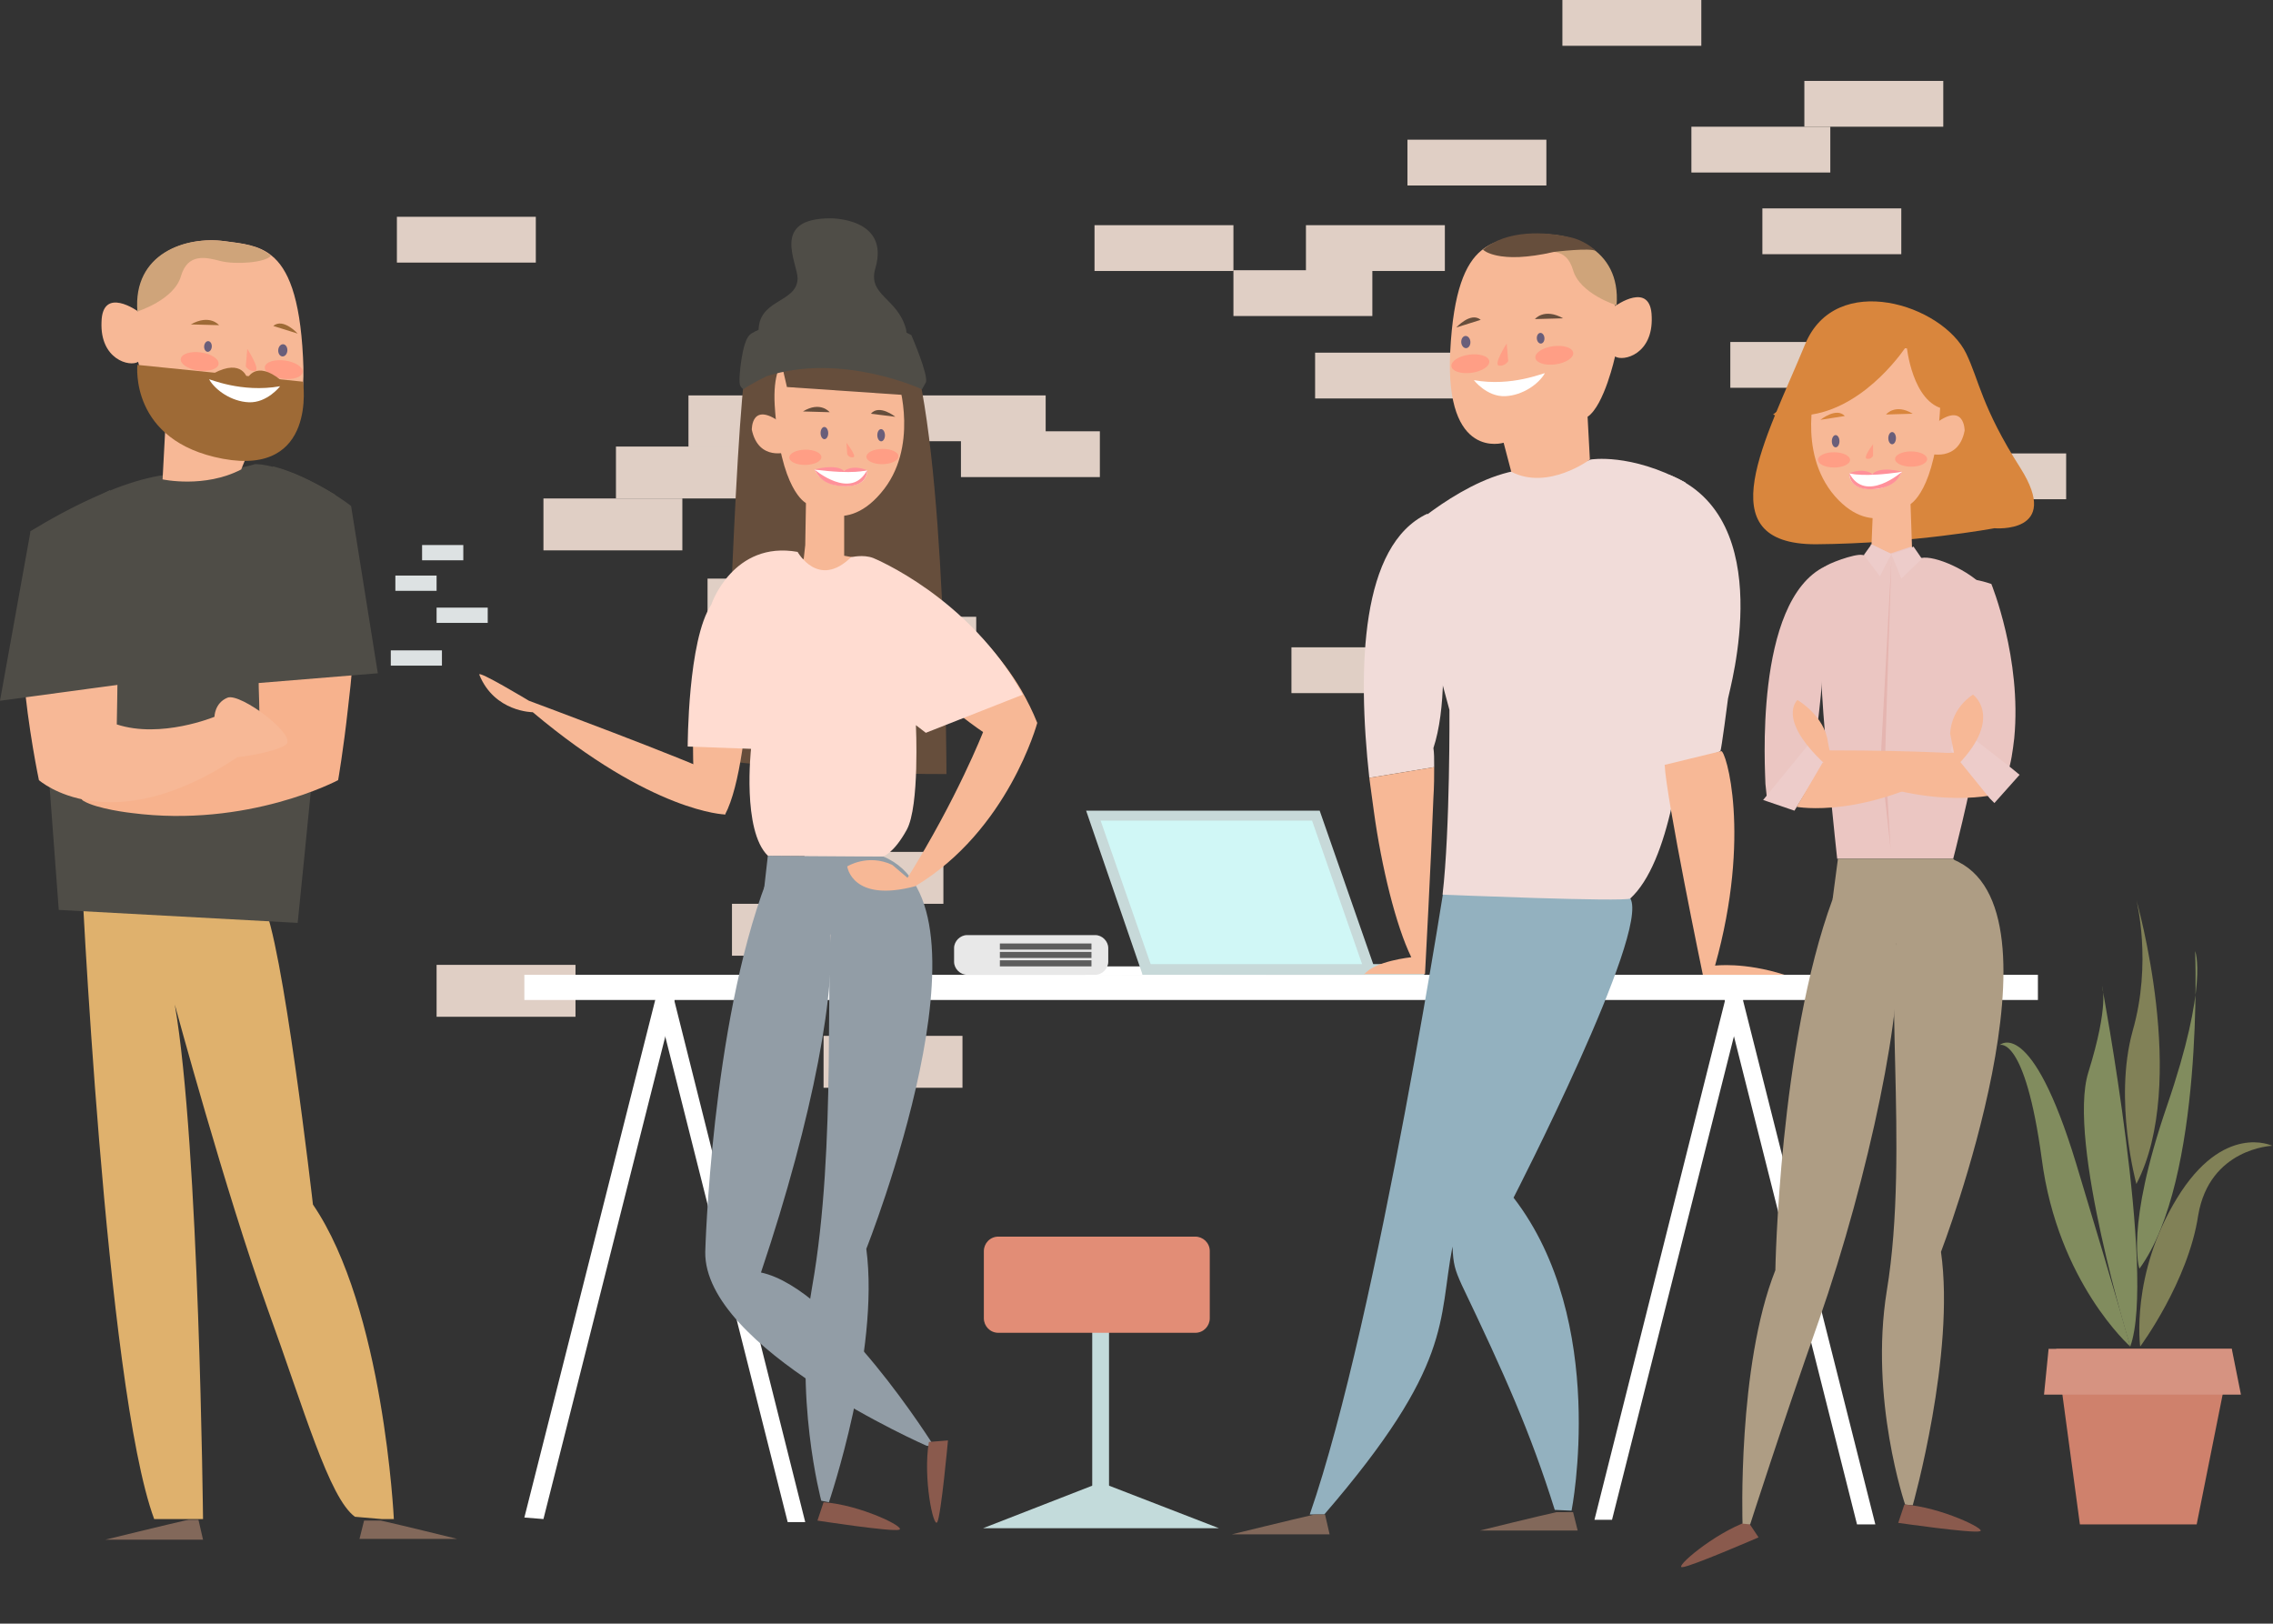 <?xml version="1.0" encoding="utf-8"?>
<!-- Generator: Adobe Illustrator 18.0.0, SVG Export Plug-In . SVG Version: 6.00 Build 0)  -->
<!DOCTYPE svg PUBLIC "-//W3C//DTD SVG 1.1//EN" "http://www.w3.org/Graphics/SVG/1.1/DTD/svg11.dtd">
<svg version="1.1" id="_x2014_ÎÓÈ_x5F_1" xmlns="http://www.w3.org/2000/svg" xmlns:xlink="http://www.w3.org/1999/xlink"
	 x="0px" y="0px" width="297.8px" height="212.7px" viewBox="0 0 297.8 212.7" enable-background="new 0 0 297.8 212.7"
	 xml:space="preserve">
<rect x="0" y="0" width="297.8" height="212.7" fill="#333333" stroke="none"/>
<g>
	<g>
		<rect x="90.2" y="51.8" fill="#E0CFC5" width="18.2" height="6.8"/>
		<rect x="80.7" y="58.5" fill="#E0CFC5" width="18.2" height="6.8"/>
		<rect x="92.7" y="75.8" fill="#E0CFC5" width="18.2" height="6.8"/>
		<rect x="71.2" y="65.3" fill="#E0CFC5" width="18.2" height="6.8"/>
		<rect x="57.2" y="126.4" fill="#E0CFC5" width="18.2" height="6.8"/>
		<rect x="105.4" y="111.6" fill="#E0CFC5" width="18.2" height="6.8"/>
		<rect x="95.9" y="118.4" fill="#E0CFC5" width="18.2" height="6.8"/>
		<rect x="107.9" y="135.7" fill="#E0CFC5" width="18.2" height="6.8"/>
		<rect x="109.7" y="80.8" fill="#E0CFC5" width="18.2" height="6"/>
		<rect x="125.9" y="56.5" fill="#E0CFC5" width="18.2" height="6"/>
		<rect x="118.8" y="51.8" fill="#E0CFC5" width="18.2" height="6"/>
		<rect x="143.4" y="29.5" fill="#E0CFC5" width="18.2" height="6"/>
		<rect x="161.6" y="35.4" fill="#E0CFC5" width="18.2" height="6"/>
		<rect x="171.1" y="29.5" fill="#E0CFC5" width="18.2" height="6"/>
		<rect x="52" y="28.4" fill="#E0CFC5" width="18.2" height="6"/>
		<rect x="184.4" y="18.3" fill="#E0CFC5" width="18.2" height="6"/>
		<rect x="172.3" y="46.2" fill="#E0CFC5" width="18.2" height="6"/>
		<rect x="221.6" y="16.6" fill="#E0CFC5" width="18.2" height="6"/>
		<rect x="230.9" y="27.3" fill="#E0CFC5" width="18.2" height="6"/>
		<rect x="204.7" y="0" fill="#E0CFC5" width="18.2" height="6"/>
		<rect x="236.4" y="10.6" fill="#E0CFC5" width="18.2" height="6"/>
		<rect x="252.5" y="59.4" fill="#E0CFC5" width="18.2" height="6"/>
		<rect x="226.7" y="44.8" fill="#E0CFC5" width="18.2" height="6"/>
		<rect x="169.2" y="84.8" fill="#E0CFC5" width="18.2" height="6"/>
	</g>
	<g>
		<g>
			<rect x="55.3" y="71.4" fill="#DDE2E3" width="5.4" height="2"/>
			<rect x="51.8" y="75.4" fill="#DDE2E3" width="5.4" height="2"/>
			<rect x="57.2" y="79.6" fill="#DDE2E3" width="6.7" height="2"/>
			<rect x="51.2" y="85.2" fill="#DDE2E3" width="6.7" height="2"/>
		</g>
	</g>
	<g>
		<polygon fill="#CF816C" points="269.4,176.7 272.5,199.7 287.8,199.7 292.4,176.7 		"/>
		<polygon fill="#D69381" points="268.4,176.7 267.8,182.7 293.6,182.7 292.4,176.7 		"/>
		<path fill="#818C5E" d="M279.1,176.4c0,0-9.5-8.4-11.6-24.6c-2.2-16.2-5.5-14.9-5.5-14.9s4.1-3.9,10,15.5
			C277.9,171.9,279.1,176.4,279.1,176.4z"/>
		<path fill="#818C5E" d="M279.1,176.4c0,0-8.3-26.9-5.5-35.9c2.8-9,1.8-11.3,1.8-11.3S282.5,167,279.1,176.4z"/>
		<path fill="#818C5E" d="M280.3,166.2c0,0-1.9-5.3,3.6-21.3c5.5-16,3.7-20.3,3.7-20.3S288.8,154.6,280.3,166.2z"/>
		<path fill="#818157" d="M280.4,176.4c0,0-1.3-9.4,4.8-19.4c6.1-10,12.5-6.9,12.5-6.9s-8.2,0.3-9.7,9.1
			C286.7,167.9,280.4,176.4,280.4,176.4z"/>
		<path fill="#818157" d="M279.9,155.1c0,0-3-10.9-0.5-20c2.6-9,0.5-17.2,0.5-17.2S286.8,141.9,279.9,155.1z"/>
	</g>
	<g>
		<rect x="143.1" y="163.2" fill="#C3DBDB" width="2.2" height="32.8"/>
		<path fill="#E28D76" d="M130.8,174.6h25.8c1.1,0,1.9-0.9,1.9-1.9v-8.8c0-1.1-0.9-1.9-1.9-1.9h-25.8c-1.1,0-1.9,0.9-1.9,1.9v8.8
			C128.9,173.7,129.7,174.6,130.8,174.6z"/>
		<polygon fill="#C3DBDB" points="128.8,200.2 159.7,200.2 144.2,194.2 		"/>
	</g>
	<g>
		<polygon fill="#FFFFFF" points="149.7,112.9 154.7,126.6 142.2,126.6 142.2,127.8 166,127.7 156.5,112.9 		"/>
	</g>
	<g>
		<polygon fill="#C7D9D9" points="142.3,106.2 172.9,106.2 180.4,127.7 149.7,127.7 		"/>
		<polygon fill="#D0F7F6" points="144.2,107.5 171.9,107.5 178.7,127 151,127 		"/>
		<rect x="149.7" y="126.3" fill="#C7D9D9" width="36.9" height="1.4"/>
	</g>
	<g>
		<rect x="68.7" y="127.7" fill="#FFFFFF" width="198.3" height="3.3"/>
		<polygon fill="#FFFFFF" points="71.2,199 88.6,130.1 86.3,129.2 68.7,198.8 		"/>
		<polygon fill="#FFFFFF" points="103.2,199.4 85.8,130.4 88,129.7 105.5,199.4 		"/>
		<polygon fill="#FFFFFF" points="211.2,199.1 228.6,130.1 226.4,129.5 208.9,199.1 		"/>
		<polygon fill="#FFFFFF" points="243.3,199.7 225.9,130.7 228.1,130 245.7,199.7 		"/>
	</g>
	<g>
		<path fill="#8A5A4D" d="M229,199.3l1.4,2.1c0,0-9,3.9-10,3.9C219.3,205.4,224.5,200.9,229,199.3z"/>
		<path fill="#EBC6C2" d="M231.5,104.6c0.5,0.7,4.3-0.9,4.3-0.9c3.9-7.4,3.3-29.5,3.3-29.5c-9.4,4.6-7.8,27.2-7.8,28.5
			C231.3,102.7,231.5,104.5,231.5,104.6z"/>
		<polygon fill="#EDCCCA" points="231,104.8 235.1,106.2 239.5,99.1 237.7,96.6 		"/>
		<path fill="#AE9D84" d="M228.3,199.6l1,0.1c0,0,4.2-13.1,9-26.7c6.6-18.9,11.4-42.2,10.1-49.4c-0.9-5.1-5-7.5-5-7.5
			c-1.4,0.3-2.8,0.3-3.3,1.7c-7,19-7.5,48.6-7.5,48.6C227.6,179,228.3,199.6,228.3,199.6z"/>
		<path fill="#AE9D84" d="M250.6,197.2l-1-0.1c0,0-4.7-13.8-2.4-28c3.1-18.7-0.9-43.4,2.2-50.1c2.1-4.7,6.5-6.4,6.5-6.4
			c15.7,6.3-1.6,51.4-1.6,51.4C256.2,177.4,250.6,197.2,250.6,197.2z"/>
		<path fill="#8A5A4D" d="M249.5,197.1l-0.8,2.4c0,0,9.7,1.4,10.7,1.1C260.4,200.4,254.2,197.4,249.5,197.1z"/>
		<path fill="#D9863D" d="M261.3,69.2c0,0,8.9,0.8,3.4-7.9c-5.1-8-5.4-11.5-7.1-15c-3.1-6.4-17.1-10.9-21.1-1.2
			c-5.1,12.4-13,26.2,1.4,26.2C250.6,71.2,261.3,69.2,261.3,69.2z"/>
		<path fill="#F7B896" d="M250.7,73.5c0,0-0.9,0.7-2.2,0.8l-0.7-1.7l-0.8,1.5c-0.5-0.2-1.1-0.5-1.6-1l-0.2-1.8v0l0.2-4.9l4.9-0.7
			l0.2,5.9L250.7,73.5z"/>
		<path fill="#F7B896" d="M238,50.4c0,0-2.7,8.7,2.4,14.6c5.1,5.8,9.8,1.1,9.8,1.1s3.4-1.6,4-12.8C255,37.9,238,50.4,238,50.4z"/>
		<path fill="#F7B896" d="M252.7,59.4c0,0,3.9,1.2,4.7-3c0,0,0-4-4.1-0.7L252.7,59.4z"/>
		<path fill="#FFFFFF" d="M249.2,61.8c0,0-5.8,0.5-6.9,0.2c0,0-0.3,2.5,3.9,2C246.1,64,248.3,63.7,249.2,61.8z"/>
		<path fill="#FF919A" d="M249.2,61.8c0,0-2.8-0.8-3.9,0.3c0,0-1-0.9-3-0.1C242.3,62,244.1,62.6,249.2,61.8z"/>
		<path fill="#FF919A" d="M249.2,61.8c0,0-4.8,4.2-6.9,0.2c0,0-0.2,2.1,2.8,2.1C248.1,64,248.8,62.6,249.2,61.8z"/>
		<path fill="#FF9E85" d="M245.4,58.2c0,0-1.4,1.8-0.8,1.9c0.6,0.1,0.8-0.4,0.8-0.4L245.4,58.2z"/>
		
			<ellipse transform="matrix(-1 -3.703737e-03 3.703737e-03 -1 500.465 121.263)" fill="#FF9E85" cx="250.3" cy="60.2" rx="2.1" ry="1"/>
		
			<ellipse transform="matrix(-1 -3.703737e-03 3.703737e-03 -1 480.263 121.335)" fill="#FF9E85" cx="240.2" cy="60.2" rx="2.1" ry="1"/>
		<path fill="#EBC6C2" d="M255.9,112.5h-15.2c0,0-0.5-4.6-1.1-10.7c-1-10.5-2-25.3-0.6-27.5c0.3-0.4,4-1.8,5-1.6
			c0.8,0.1,1.3,0.4,1.3,0.4l-0.2-1.8v0l2.6,1.2l2.7-0.9l0.2,1.8c0,0,0.4-0.1,1.1-0.3c1.8-0.4,6.4,1.7,8.2,3.8
			C264,81.8,255.9,112.5,255.9,112.5z"/>
		<path fill="#D9863D" d="M249.8,45.3c0,0-5,7.8-12.4,9c0,0-4,0.6-5.1,0c0,0,6.8-4.9,7.4-9C240.3,41.2,247.6,39.7,249.8,45.3z"/>
		<path fill="#EBC6C2" d="M255.8,97.8c0.3,0.2,0.6,0.3,0.8,0.3c0,0-0.5-1.4-1.1-3.5c-2.1-7.7-6.5-22.1,5.4-18.1c0,0,4,9.8,3,20.2
			c-0.2,1.7-0.4,3.2-0.9,4.7L255.8,97.8z"/>
		<path fill="#D9863D" d="M238.5,55c0,0,2.1-1.7,3.2-0.5L238.5,55z"/>
		<path fill="#D9863D" d="M247.1,54.3c0,0,1.2-1.5,3.5-0.1L247.1,54.3z"/>
		<ellipse fill="#695E7A" cx="240.5" cy="57.8" rx="0.5" ry="0.8"/>
		<ellipse fill="#695E7A" cx="247.9" cy="57.4" rx="0.5" ry="0.8"/>
		<path fill="#D9863D" d="M249.8,45.3c0,0,0.7,7.5,5,8.3C259,54.5,255.5,44.2,249.8,45.3z"/>
		<polygon fill="#EDCCCA" points="251.8,73.2 249.1,75.8 248.5,74.3 247.8,72.6 250.5,71.7 250.7,71.6 		"/>
		<polygon fill="#EDCCCA" points="247.8,72.6 247,74.1 246.3,75.5 244.2,72.7 245.2,71.3 245.2,71.3 		"/>
		<path fill="#E5B5B0" d="M247.8,73.4l-1.4,26.1l1.3,11.7l-0.7-11.6C246.9,99.6,247.8,74.3,247.8,73.4z"/>
		<polygon fill="#AE9D84" points="240.8,112.5 240.1,117.8 248.2,123.9 256.4,113.1 255.9,112.5 		"/>
		<path fill="#F7B896" d="M261.3,104.1c0,0-9.6,2.4-22.3-4.1c-6.3-5.9-3.5-8.3-3.5-8.3s3.6,2.1,4,5.6l0.2,1
			c12.3,0,18.1,0.5,18.1,0.5C257.8,100.4,261.7,102.6,261.3,104.1z"/>
		<polygon fill="#EDCCCA" points="264.6,101.5 261.3,105.2 260.7,104.6 255.6,98.3 255.6,98.3 256.3,95 256.7,95.3 263.5,100.6 		
			"/>
		<path fill="#F7B896" d="M235.4,105.7c0,0,9,1.7,21.2-5.6c5.9-6.2,1.9-9.1,1.9-9.1s-2.8,1.6-3,5.1l0.5,2.5
			c-12.3,0.7-17.2,1.3-17.2,1.3L235.4,105.7z"/>
	</g>
	<g>
		<path fill="#DFB16D" d="M10.6,113c0,0,3.2,68.7,9.6,86H26h0.6c0,0-0.5-49-3.7-67.4c0,0,6.7,24.7,12.1,39.7
			c4.9,13.5,8.1,24.9,11.5,27.4L50,199h1.6c0,0-1.3-27.6-10.6-41.2c0,0-4-35.1-6.6-39.5c0,0-8.4-4.5-19.7-5.2
			C12.7,113,12.7,112.9,10.6,113z"/>
		<path fill="#4F4D47" d="M4,69.6c0,0,11.4-7.3,19.1-7.5c7.7-0.3,10.3-1.3,10.3-1.3s3.5-0.2,10.5,4c0.8,0.5-4.9,56.1-4.9,56.1
			l-31.3-1.7L4,69.6z"/>
		<path fill="#F7B896" d="M32.7,58.8l-1.1,2.7c-4.8,2.5-10.3,1.3-10.3,1.3l0.4-7.5c-2.2-1.5-3.6-7.9-3.6-7.9c-1.1,0.7-5-0.3-4.8-5.2
			c0.1-4.8,4.8-1.4,4.8-1.4c-0.6-7.6,6.3-9.9,11.4-9.2c2.3,0.3,4.4,0.5,6.1,1.9c2.1,1.7,3.7,5.3,4.1,13.3
			C40.5,61.2,32.7,58.8,32.7,58.8z"/>
		<path fill="#9E6A36" d="M18,47.8c0,0-1.1,10,11.2,12.3C41.6,62.4,39.7,50,39.7,50L18,47.8z"/>
		<path fill="#F7B28D" d="M10.9,104.9c1.8,1.1,6.3,1.6,6.3,1.6c15.3,2,27.1-4.3,27.1-4.3s0.7-4,1.3-9.5c0.9-7.4,1.6-17.5,0.6-24.1
			c-3-5-7.6-6.5-9.9-6.9c-2.4,3.4-2.3,10.9-2.3,10.9c-0.3,1.9-0.2,11.5-0.1,17.5C34,92.9,34,95,34,95c-5.9,1.9-13.9,6.3-13.9,6.3
			s0-1.8-1.7-2.5C16.8,98,9.1,103.8,10.9,104.9z"/>
		<path fill="#82685A" d="M47.1,201.6h12.8c0,0-7.7-1.9-10-2.4h-2.2L47.1,201.6z"/>
		<path fill="#82685A" d="M13.8,201.7h12.8l-0.6-2.6h-1.3l-0.5,0.1C22.4,199.6,13.8,201.7,13.8,201.7z"/>
		
			<ellipse transform="matrix(-0.998 -6.776896e-02 6.776896e-02 -0.998 70.966 94.218)" fill="#695E7A" cx="37.1" cy="45.9" rx="0.6" ry="0.8"/>
		
			<ellipse transform="matrix(-0.998 -6.708269e-02 6.708269e-02 -0.998 51.447 92.531)" fill="#695E7A" cx="27.3" cy="45.4" rx="0.5" ry="0.7"/>
		
			<ellipse transform="matrix(-0.991 -0.135 0.135 -0.991 67.393 101.49)" fill="#FF9E85" cx="37.1" cy="48.5" rx="2.5" ry="1.2"/>
		
			<ellipse transform="matrix(-0.991 -0.135 0.135 -0.991 45.723 97.866)" fill="#FF9E85" cx="26.2" cy="47.4" rx="2.5" ry="1.2"/>
		<path fill="#9E6A36" d="M39,43.7c0,0-1.9-2.1-3.2-1L39,43.7z"/>
		<path fill="#9E6A36" d="M28.7,42.6c0,0-1.2-1.5-3.7-0.1L28.7,42.6z"/>
		<path fill="#FFFFFF" d="M36.7,50.6c0,0-1.7,2.2-4.1,2.1c-2.3-0.1-4.4-1.6-5.2-3C27.4,49.6,31.6,51.5,36.7,50.6z"/>
		<path fill="#9E6A36" d="M32.4,49.6c0,0,1.1-2.5,4.4,0.2C36.9,49.8,33.6,50.2,32.4,49.6z"/>
		<path fill="#9E6A36" d="M32.4,49.6c0,0-0.6-2.7-4.4-0.7C28,48.9,31.1,49.9,32.4,49.6z"/>
		<path fill="#F7B896" d="M5.8,69.7c-6.4,5.8-0.7,32.5-0.7,32.5s9.2,8.2,26-3c0,0,4.5-0.5,6.3-1.6c1.8-1.1-5.9-6.9-7.6-6.2
			c-1.7,0.7-1.7,2.5-1.7,2.5s-7,2.9-12.8,1c0,0,0.4-19.5-0.1-22.4C15.4,72.6,15.8,60.6,5.8,69.7z"/>
		<path fill="#FF9E85" d="M32.4,45.7c0,0,1.8,2.8,1,2.9c-0.8,0.1-1.2-0.6-1.2-0.6L32.4,45.7z"/>
		<path fill="#4F4D47" d="M35.8,61.1c0,0-4.5,5.8-2.2,28.4l15.9-1.3l-3.5-21.9C46.1,66.3,40.9,62.4,35.8,61.1z"/>
		<path fill="#4F4D47" d="M14.4,64.2c0,0,7.3,18.7,2.6,25.3L0,91.8l4-22.2L14.4,64.2z"/>
		<path fill="#CFA47A" d="M35.5,33.5c-0.7,0.9-4.6,1.2-6.6,0.7c-1.9-0.5-4.3-1.1-5.2,2c-0.9,3.1-5.7,4.6-5.7,4.6
			c-0.6-7.6,6.3-9.9,11.4-9.2C31.7,31.9,33.8,32.1,35.5,33.5z"/>
	</g>
	<g>
		<path fill="#F1DCD9" d="M187.8,98c0.1,0.6,0.1,1.4,0.1,2.5l-8.5,1.4c-1.6-14.6-1.1-30.5,7.6-34.6C187,67.4,191.1,88,187.8,98z"/>
		<path fill="#F7B896" d="M178.7,127.7c1.3-1.8,6.2-2.3,6.2-2.3c-2-4.1-3.9-11.8-4.9-19.1c-0.2-1.4-0.4-2.9-0.6-4.4l8.5-1.4
			c0,1.1,0,2.5-0.1,4c-0.3,8.2-1.1,23.1-1.1,23.1H178.7z"/>
		<path fill="#93B1BF" d="M213.6,117.7c0,0-8.4-4.5-19.7-5.2c-2-0.1-1.9-0.3-4.1-0.1c0,0-9.2,60.1-18.2,86h1.9
			c17-19.7,14.9-25.3,16.8-35.1c0.1,2.3,0.3,3,1.2,5c5.6,11.7,9,19.3,12.2,29.5l2.2,0.1c0,0,4.9-24.8-7.6-41
			C198.3,156.9,216.2,122.1,213.6,117.7z"/>
		<path fill="#F1DCD9" d="M183.7,70.1c0,0,8.4-7.9,16.1-8.6c7.7-0.7,8.6-1.3,8.6-1.3s5.2-0.9,12.4,3c0.8,0.4,2.9,45.2-7.2,54.5
			c-0.6,0.5-24.6-0.5-24.6-0.5c1-8.6,0.9-24.2,0.9-24.2L183.7,70.1z"/>
		<path fill="#F1DCD9" d="M225.4,98.4c-1,0.6-7.4,2-7.4,2c-4.9-7.8,0.7-38.2,0.7-38.2c14.4,5.7,7.9,28.1,7.7,29.3
			C226.4,91.6,225.5,98.4,225.4,98.4z"/>
		<path fill="#F7B896" d="M233.8,127.7c-5.3-1.7-9.1-1.2-9.1-1.2c4.8-17.1,1.4-28.3,0.8-28.1l-7.4,1.8c0.2,4.4,5,27.5,5,27.5H233.8z
			"/>
		<path fill="#F7B896" d="M197,58l1,3.8c4.8,2.5,10.3-1.6,10.3-1.6l-0.3-5.6c2.2-1.5,3.6-7.9,3.6-7.9c1.1,0.7,5-0.3,4.8-5.2
			c-0.1-4.8-4.8-1.4-4.8-1.4c0.6-7.6-6.3-9.9-11.4-9.2c-2.3,0.3-4.4,0.5-6.1,1.9c-2.1,1.7-3.7,5.3-4.1,13.3
			C189.3,60.4,197,58,197,58z"/>
		<path fill="#82685A" d="M206.7,200.5h-12.8c0,0,7.7-1.9,10-2.4h2.2L206.7,200.5z"/>
		<path fill="#82685A" d="M161.4,201h12.8l-0.6-2.6h-1.3l-0.5,0.1C170,198.9,161.4,201,161.4,201z"/>
		
			<ellipse transform="matrix(0.998 -6.712297e-02 6.712297e-02 0.998 -2.577 12.986)" fill="#695E7A" cx="192" cy="44.8" rx="0.6" ry="0.8"/>
		
			<ellipse transform="matrix(0.998 -6.707628e-02 6.707628e-02 0.998 -2.52 13.634)" fill="#695E7A" cx="201.8" cy="44.3" rx="0.5" ry="0.7"/>
		
			<ellipse transform="matrix(0.991 -0.135 0.135 0.991 -4.667 26.38)" fill="#FF9E85" cx="192.6" cy="47.7" rx="2.5" ry="1.2"/>
		
			<ellipse transform="matrix(0.991 -0.135 0.135 0.991 -4.421 27.849)" fill="#FF9E85" cx="203.6" cy="46.6" rx="2.5" ry="1.2"/>
		<path fill="#664E3C" d="M190.8,42.9c0,0,1.9-2.1,3.2-1L190.8,42.9z"/>
		<path fill="#664E3C" d="M201.1,41.8c0,0,1.2-1.5,3.7-0.1L201.1,41.8z"/>
		<path fill="#FFFFFF" d="M193.1,49.8c0,0,1.7,2.2,4.1,2.1c2.3-0.1,4.4-1.6,5.2-3C202.3,48.8,198.1,50.7,193.1,49.8z"/>
		<path fill="#FF9E85" d="M197.4,45c0,0-1.8,2.8-1,2.9c0.8,0.1,1.2-0.6,1.2-0.6L197.4,45z"/>
		<path fill="#CFA47A" d="M194.3,32.7c0.7,0.9,4.6,1.2,6.6,0.7c1.9-0.5,4.3-1.1,5.2,2c0.9,3.1,5.7,4.6,5.7,4.6
			c0.6-7.6-6.3-9.9-11.4-9.2C198.1,31.1,196,31.3,194.3,32.7z"/>
		<path fill="#664E3C" d="M194.3,32.7c0,0,1.9,2,9.3,0.3c0,0,4.9-0.6,5.5-0.1c0,0-1.2-1.3-3.3-1.8C202.4,30.3,197.4,30.1,194.3,32.7
			z"/>
	</g>
	<g>
		<path fill="#664E3C" d="M95,99.7c0,0,1.5-50.1,3.1-53.6c3-6.4,17.7-11.4,21.1-1.4c4.8,14,4.8,56.7,4.8,56.7
			C111.3,101.5,95,99.7,95,99.7z"/>
		<path fill="#F7B896" d="M91.2,104.1c0.5,0.7,3.8,2.6,3.8,2.6c3.9-7.4,3.7-33,3.7-33c-9.4,4.6-7.8,27.2-7.8,28.5
			C90.9,102.3,91.1,104.1,91.2,104.1z"/>
		<path fill="#F7B896" d="M62.8,88.4c2,4.9,7,4.9,7,4.9C85.5,106.5,95,106.7,95,106.7l-0.8-5.1c-3.9-2-24.9-9.8-24.9-9.8
			S62.5,87.7,62.8,88.4z"/>
		<polygon fill="#F7B896" points="105.3,73.2 105.5,71.4 105.6,65.5 110.6,66.1 110.6,72.8 112.8,73.2 112.8,73.4 112.6,75.1 
			106.9,76.8 102.8,74.6 		"/>
		<path fill="#F7B896" d="M117.7,50c0,0,2.8,8.7-2.3,14.6c-5,5.9-9.8,1.3-9.8,1.3s-3.4-1.6-4.1-12.8C100.6,37.7,117.7,50,117.7,50z"
			/>
		<path fill="#F7B896" d="M103.2,59.2c0,0-3.8,1.3-4.7-2.9c0,0-0.1-4,4.1-0.7L103.2,59.2z"/>
		<path fill="#FFFFFF" d="M106.7,61.5c0,0,5.8,0.4,6.9,0.1c0,0,0.3,2.5-3.8,2C109.8,63.6,107.6,63.4,106.7,61.5z"/>
		<path fill="#FF919A" d="M106.7,61.5c0,0,2.8-0.8,3.9,0.2c0,0,1-0.9,3-0.1C113.6,61.6,111.8,62.2,106.7,61.5z"/>
		<path fill="#FF919A" d="M106.7,61.5c0,0,4.8,4.1,6.9,0.1c0,0,0.2,2.1-2.8,2.1C107.8,63.7,107.1,62.2,106.7,61.5z"/>
		<path fill="#FF9E85" d="M110.9,58c0,0,1.4,1.8,0.9,1.9c-0.6,0.1-0.8-0.4-0.8-0.4L110.9,58z"/>
		
			<ellipse transform="matrix(1 -1.514762e-02 1.514762e-02 1 -0.895 1.605)" fill="#FF9E85" cx="105.5" cy="59.9" rx="2.1" ry="1"/>
		
			<ellipse transform="matrix(1 -1.529111e-02 1.529111e-02 1 -0.901 1.775)" fill="#FF9E85" cx="115.6" cy="59.8" rx="2.1" ry="1"/>
		<path fill="#664E3C" d="M117.3,54.6c0,0-2.1-1.7-3.2-0.4L117.3,54.6z"/>
		<path fill="#664E3C" d="M108.7,54c0,0-1.2-1.5-3.5-0.1L108.7,54z"/>
		
			<ellipse transform="matrix(-1 1.508122e-02 -1.508122e-02 -1 231.803 112.373)" fill="#695E7A" cx="115.5" cy="57.1" rx="0.5" ry="0.8"/>
		
			<ellipse transform="matrix(-1 1.498062e-02 -1.498062e-02 -1 216.96 111.914)" fill="#695E7A" cx="108.1" cy="56.8" rx="0.5" ry="0.8"/>
		<path fill="#664E3C" d="M118.1,46.3c0,0,1.8,3.7,2.6,5.6l-17.6-1.2l-1.2-5.2C101.9,45.4,112.1,43.1,118.1,46.3z"/>
		<path fill="#929DA6" d="M121.4,189.4l1,0.1c0,0-12.9-20.7-22.7-22.8c6.9-20.5,10.1-38,8.9-45.3c-0.9-5.1-4.9-7.6-4.9-7.6
			c-1.4,0.3-2.8,0.3-3.3,1.7c-7.2,18.9-8,48.5-8,48.5C92.2,176.6,121.4,189.4,121.4,189.4z"/>
		<path fill="#929DA6" d="M108.6,196.8l-1-0.2c0,0-3.7-13.8-1.2-28c3.3-18.6,1.6-42.1,2.7-50.1c0.8-5.1,6.6-6.3,6.6-6.3
			c15.7,6.4-2.2,51.4-2.2,51.4C115.3,177.1,108.6,196.8,108.6,196.8z"/>
		<path fill="#8A5A4D" d="M121.7,188.9l2.5-0.2c0,0-0.9,9.8-1.4,10.7C122.3,200.3,120.9,193.6,121.7,188.9z"/>
		<path fill="#8A5A4D" d="M107.9,196.8l-0.8,2.4c0,0,9.7,1.5,10.7,1.2C118.8,200.1,112.6,197.1,107.9,196.8z"/>
		<polygon fill="#929DA6" points="100.6,112.1 100,117.4 107.9,123.6 116.3,112.9 115.7,112.2 		"/>
		<path fill="#F7B896" d="M133.8,90.4c-5.3-9-14.4-14.5-14.4-14.5c-11.9,3.9,0.1,12.9,6.4,17.8c1.8,1.4,3,2.2,3,2.2
			s-3.4,8.7-9.9,19.1l-2-1.7c-3.2-1.5-5.9,0.2-5.9,0.2s0.6,4.8,8.9,2.6c12.2-7.3,16-21.4,16-21.4C135.3,93.2,134.6,91.8,133.8,90.4z
			"/>
		<path fill="#FFDCD1" d="M104.5,72.3c0,0,2.7,4.9,7,0.7c0,0,1.6-0.4,2.9,0.1c0,0,12.6,5.1,19.6,17.9L121.3,96L120,95
			c0,0,0.5,10.6-1.2,13.7s-3.1,3.5-3.1,3.5l-15.1-0.1c-3.4-3.3-2.2-14-2.2-14l-8.3-0.3c0,0,0-14,3.1-18.6
			C93.2,79.1,96.1,70.8,104.5,72.3z"/>
		<path fill="#4F4D47" d="M119.4,43.9c0,0,2.3,5.3,1.9,6.2c-0.5,0.9-0.5,0.9-0.5,0.9s-10.5-4.9-20.4-1.7c0,0-2.4,1.2-3,1.7
			c0,0-0.5-0.3-0.5-0.9c-0.1-0.6,0.3-5.3,1.3-6.2C99,42.9,110.1,38.8,119.4,43.9z"/>
		<path fill="#4F4D47" d="M108.8,28.6c0,0,7.8-0.1,5.9,6.5c-1.1,3.6,2.9,3.9,4,8c1.1,4-19,5.2-19.3,0.6c-0.3-4.6,5-3.9,5.1-7.2
			C104.5,34.4,100.9,28.6,108.8,28.6z"/>
	</g>
	<path fill="#E8E8E8" d="M143.5,127.7h-16.8c-0.9,0-1.7-0.8-1.7-1.7v-1.8c0-0.9,0.8-1.7,1.7-1.7h16.8c0.9,0,1.7,0.8,1.7,1.7v1.8
		C145.2,126.9,144.4,127.7,143.5,127.7z"/>
	<rect x="131" y="123.6" fill="#5D5D5D" width="12" height="0.8"/>
	<rect x="131" y="124.7" fill="#5D5D5D" width="12" height="0.8"/>
	<rect x="131" y="125.8" fill="#5D5D5D" width="12" height="0.8"/>
</g>
</svg>
